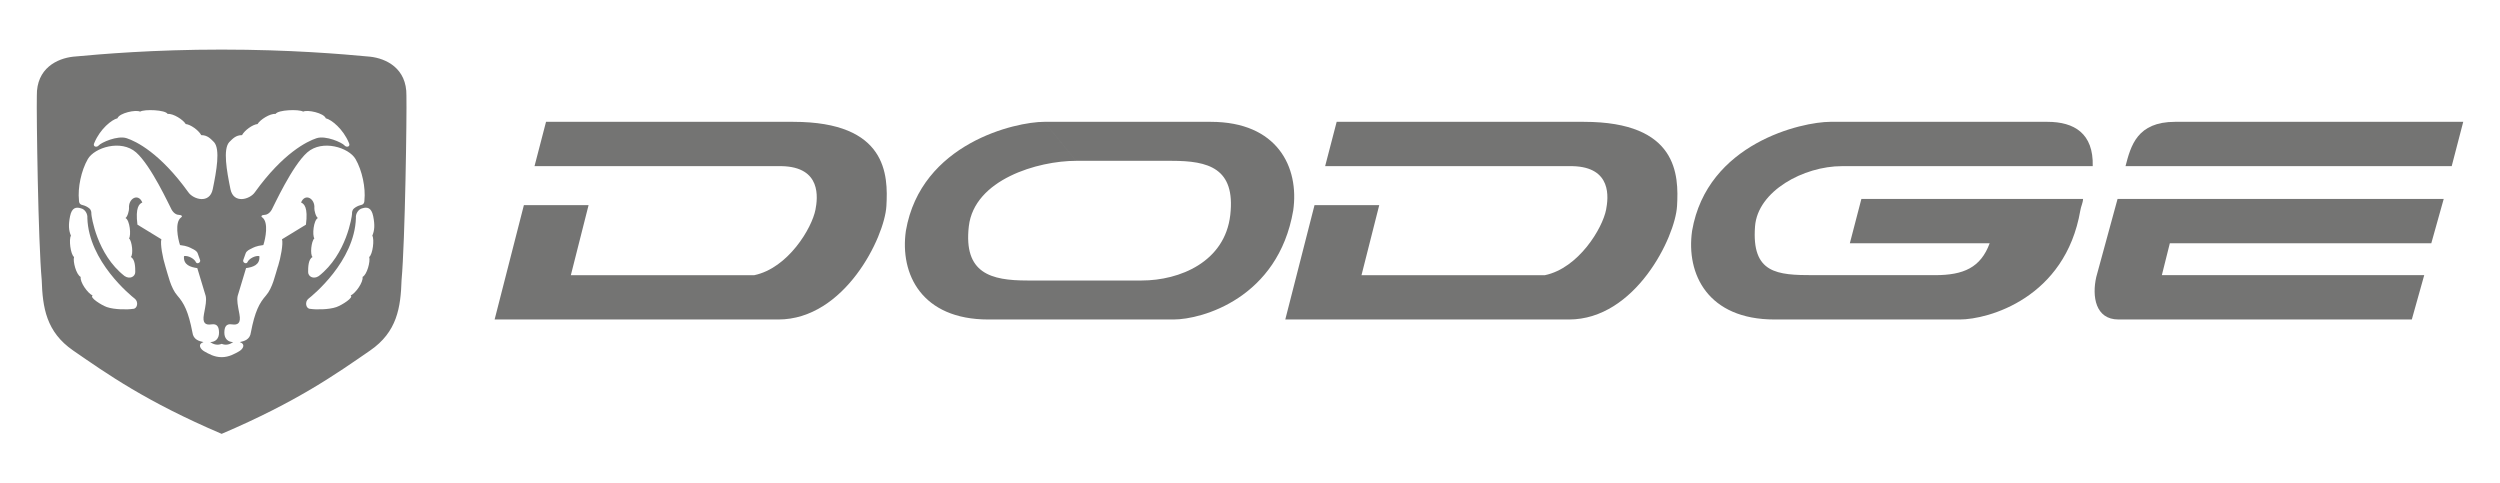 <svg xmlns="http://www.w3.org/2000/svg" id="uuid-0a420f1a-dcb2-45b0-826f-83b4bfb50a11" data-name="Layer_1" width="2500" height="483.43" viewBox="0 0 2500 483.43"><defs><style>      .uuid-50a06bbe-e1c4-4b9e-be84-db3c2c21f758 {        fill: #747473;      }    </style></defs><path class="uuid-50a06bbe-e1c4-4b9e-be84-db3c2c21f758" d="M219.78,344.6c-.15.06-.18.07,0,0h0Z"></path><path class="uuid-50a06bbe-e1c4-4b9e-be84-db3c2c21f758" d="M793.32,121.83h-247.29l-11.52,44.32h247.29c39.88.88,35.9,31.81,33.68,43.44-3.54,18.61-27.47,58.51-61.15,65.58h-183.48l17.72-70.01h-64.69l-29.26,114.34h283.64c66.47,0,106.37-82.42,108.14-113.46,1.78-31.04.88-84.2-93.07-84.2Z"></path><path class="uuid-50a06bbe-e1c4-4b9e-be84-db3c2c21f758" d="M1583.95,121.83h-247.28l-11.53,44.32h247.31c39.87.88,35.87,31.81,33.67,43.44-3.54,18.61-27.48,58.51-61.15,65.58h-183.47l17.73-70.01h-64.72l-29.23,114.34h283.64c66.47,0,106.34-82.42,108.12-113.46s.88-84.2-93.07-84.2Z"></path><path class="uuid-50a06bbe-e1c4-4b9e-be84-db3c2c21f758" d="M1210.79,121.83h0s-166.62,0-166.62,0l31.91,39h95.72c36.34,0,63.81,7.09,58.49,54.07s-50.53,65.6-88.64,65.6h-114.33c-36.35,0-63.82-7.09-58.51-54.08,5.33-46.96,69.14-65.59,107.26-65.59l-31.91-39c-28.36,0-123.21,21.27-138.28,109.02-6.2,43.45,15.97,88.64,82.44,88.64h185.23c28.36,0,104.6-21.28,119.67-109.02,6.21-43.44-15.95-88.64-82.44-88.64Z"></path><path class="uuid-50a06bbe-e1c4-4b9e-be84-db3c2c21f758" d="M221.25,344.01c-.09.04-.2.08-.31.12.09-.04.2-.08.31-.12Z"></path><path class="uuid-50a06bbe-e1c4-4b9e-be84-db3c2c21f758" d="M2092.73,165.96c0,.12,0,.18,0,.18,0-.06,0-.12,0-.18Z"></path><path class="uuid-50a06bbe-e1c4-4b9e-be84-db3c2c21f758" d="M370.09,56.68c-28.36-2.66-80.22-7.09-148.46-7.09s-120.1,4.44-148.46,7.09c-15.95,1.78-36.78,11.52-36.33,39-.44,19.51,1.32,145.37,4.88,184.37.88,27.5,4.44,51.85,31.46,70.48,34.03,23.44,72.68,50.97,148.46,83.32,75.78-32.35,114.43-59.88,148.46-83.32,27.03-18.62,30.58-42.99,31.46-70.48,3.54-39,5.32-164.87,4.86-184.37.44-27.48-20.39-37.24-36.34-39ZM229.07,142.32c-.14.16-.28.32-.41.47.18-.21.33-.37.41-.47ZM226.77,144.95c-.12.14-.22.26-.29.33.06-.07.15-.17.29-.33ZM229.16,142.22c3.54-3.54,6.64-7.09,12.85-7.09,2.66-4.88,10.64-10.64,15.51-11.08,2.66-4.42,12.41-10.64,18.17-10.19,2.22-3.99,23.05-4.88,27.48-2.22,3.99-2.22,20.82,1.34,22.59,6.65,5.76,1.34,17.29,10.64,23.05,24.37,2.2,3.98-2.22,5.32-4.44,2.66-2.22-2.66-18.62-10.19-27.92-7.08s-33.24,14.62-61.61,54.06c-4.88,7.09-21.28,11.97-24.38-3.1-3.83-18.65-7.52-39.88-1.31-46.98ZM216.81,145.33c-.05-.05-.15-.17-.33-.37.16.18.27.31.33.37ZM214.49,142.67c-.15-.17-.27-.31-.33-.38.12.13.23.26.33.38ZM94.42,142.66c5.76-13.73,17.29-23.03,23.05-24.37,1.78-5.32,18.61-8.87,22.61-6.65,4.44-2.66,25.27-1.78,27.48,2.22,5.76-.44,15.51,5.77,18.17,10.19,4.88.44,12.85,6.2,15.51,11.08,6.21,0,9.31,3.55,12.85,7.09,6.2,7.09,2.5,28.33-1.35,46.98-3.1,15.07-19.49,10.19-24.37,3.1-28.36-39.44-52.29-50.96-61.61-54.06-9.3-3.11-25.69,4.42-27.91,7.08-2.22,2.66-6.65,1.32-4.44-2.66ZM132.99,308.85c-5.32.88-18.61.88-26.15-1.78-5.56-1.98-17.73-9.75-14.18-11.53-4.89-2.2-12.85-13.31-11.97-18.62-4.44-2.2-7.98-15.5-6.65-19.93-3.55-2.66-5.32-17.74-3.1-21.27-2.22-5.32-2.66-10.64-.88-19.49,1.78-8.86,6.21-9.31,10.64-7.98h0s.1.02.25.05c.15.03.35.07.56.11.23.05.47.09.67.14-.17-.03-.39-.08-.67-.14-.16-.03-.36-.07-.56-.11-.09-.02-.16-.03-.25-.05,4.42.9,7.08,5.77,6.65,9.77,1.34,43.42,43.44,77.55,47.42,80.66,3.98,3.09,2.66,10.18-1.78,10.18ZM277.92,266.32c-2.66,8.4-5.32,21.71-11.97,29.23-6.64,7.55-11.08,15.95-15.06,36.78-.88,7.55-7.09,8.87-11.08,9.75,6.21,2.23,3.1,7.09-.88,9.33-3.99,2.2-9.74,5.75-17.29,5.75s-13.29-3.54-17.29-5.75c-3.98-2.23-7.08-7.09-.88-9.33-3.99-.88-10.19-2.2-11.08-9.75-3.99-20.82-8.42-29.23-15.07-36.78-6.65-7.52-9.31-20.82-11.97-29.23-2.66-8.43-5.32-22.62-3.98-27.05l-23.94-14.62c-2.2-17.29,1.78-20.83,4.88-22.15-3.99-9.75-14.18-3.99-13.29,5.76.16,1.76-1.34,8.42-3.54,9.75,4.42,2.22,5.76,17.28,3.54,20.38,3.1,2.67,4.42,16.42,1.78,18.62,4.44,2.23,4.44,10.64,4.44,15.07s-5.33,7.55-10.64,3.98c-27.92-21.71-33.24-60.26-33.24-62.03s0-3.99-2.22-5.76c-1.82-1.47-3.94-2.53-6.21-3.1-2.2-.44-3.98-1.34-3.98-4.88-1.34-12.41,2.22-29.69,8.86-41.22,6.65-11.52,33.24-19.95,48.31-6.65s33.24,53.19,35.46,57.17c2.22,3.98,5.32,5.32,7.54,5.32s3.98,1.34,1.76,2.66c-6.2,4.88-3.1,20.82-.88,27.48,7.54.88,10.19,2.66,11.96,3.54,1.76.88,4.88,2.2,5.76,4.86l2.22,6.21c1.34,2.66-2.66,4.89-3.99,2.66-1.34-3.54-7.98-7.09-11.97-6.21-.88,8.87,6.65,11.09,13.29,11.98l8.42,27.91c.89,4.44,0,8.87-1.76,18.16-1.78,9.3,1.76,11.08,7.54,10.21,5.76-.91,7.54,2.63,7.54,8.4s-3.54,9.3-8.87,9.3c3.1,2.23,7.09,3.55,11.53,1.78,4.44,1.78,8.42.45,11.52-1.78-5.32,0-8.86-3.54-8.86-9.3s1.78-9.33,7.54-8.4c5.76.86,9.31-.91,7.54-10.21s-2.66-13.73-1.78-18.16l8.42-27.91c6.64-.88,14.18-3.11,13.29-11.98-3.99-.88-10.64,2.66-11.97,6.21-1.34,2.23-5.32,0-3.99-2.66l2.22-6.21c.88-2.66,3.98-3.98,5.76-4.86s4.44-2.66,11.97-3.54c2.22-6.67,5.32-22.61-.88-27.48-2.22-1.32-.45-2.66,1.78-2.66s5.32-1.34,7.54-5.32c2.2-3.99,20.39-43.88,35.46-57.17,15.06-13.29,41.66-4.86,48.3,6.65,6.65,11.53,10.19,28.81,8.87,41.22,0,3.54-1.78,4.44-3.98,4.88-2.27.58-4.39,1.64-6.21,3.1-2.22,1.78-2.22,3.99-2.22,5.76s-5.32,40.32-33.24,62.03c-5.32,3.57-10.64.45-10.64-3.98s0-12.84,4.44-15.07c-2.67-2.2-1.34-15.94,1.78-18.62-2.22-3.1-.88-18.16,3.54-20.38-2.22-1.34-3.71-7.99-3.54-9.75.88-9.75-9.3-15.51-13.29-5.76,3.1,1.34,7.09,4.88,4.88,22.15l-23.93,14.62c1.34,4.44-1.34,18.62-3.99,27.05ZM362.3,208.3c-.14.03-.33.07-.53.11-.26.05-.53.11-.75.15.18-.04.42-.09.75-.15.15-.03.34-.07.53-.11ZM369.21,256.99c1.34,4.44-2.22,17.73-6.65,19.93.9,5.32-7.09,16.42-11.96,18.62,3.54,1.78-8.61,9.55-14.18,11.53-7.54,2.66-20.83,2.66-26.15,1.78-4.44,0-5.77-7.09-1.78-10.18,3.99-3.11,46.09-37.24,47.42-80.66-.45-3.99,2.21-8.87,6.64-9.77h0c4.44-1.34,8.87-.88,10.64,7.98,1.78,8.86,1.34,14.18-.88,19.49,2.22,3.53.44,18.61-3.1,21.27Z"></path><path class="uuid-50a06bbe-e1c4-4b9e-be84-db3c2c21f758" d="M2092.75,165.23c0,.33-.02.58-.02.74,0-.25.01-.49.02-.74Z"></path><path class="uuid-50a06bbe-e1c4-4b9e-be84-db3c2c21f758" d="M2096.28,276.93c-4.44,19.51-.88,42.55,22.17,42.55h293.36l12.41-44.33h-262.37l7.98-31.89h261.47l12.41-44.32h-326.15l-21.28,77.99Z"></path><path class="uuid-50a06bbe-e1c4-4b9e-be84-db3c2c21f758" d="M2175.16,121.83c-38.12,0-44.33,23.93-49.65,44.32h326.19l11.53-44.32h-288.07Z"></path><path class="uuid-50a06bbe-e1c4-4b9e-be84-db3c2c21f758" d="M2093.12,151.6c0,.05,0,.17,0,.35,0-.18,0-.3,0-.35Z"></path><path class="uuid-50a06bbe-e1c4-4b9e-be84-db3c2c21f758" d="M2093.07,153.5c-.01.53-.03,1.14-.05,1.8.02-.71.04-1.31.05-1.8Z"></path><path class="uuid-50a06bbe-e1c4-4b9e-be84-db3c2c21f758" d="M2092.93,158.76c-.03,1.17-.06,2.35-.09,3.4.03-1.26.07-2.39.09-3.4Z"></path><path class="uuid-50a06bbe-e1c4-4b9e-be84-db3c2c21f758" d="M2047.51,121.83h-217.14c-28.36,0-123.21,21.27-138.28,109.02-6.21,43.45,15.95,88.64,82.42,88.64h185.26c28.38,0,105.48-21.28,120.55-109.02.56-3.84,2.63-7.69,2.74-11.53h-221.68l-11.53,44.3h139.83c-9.03,24.45-26.15,31.92-54.72,31.92h-121.44c-36.35,0-62.03-1.6-58.49-48.74,2.63-35.46,48.74-60.27,86.86-60.27h250.84c.89-32.8-18.61-44.32-45.21-44.32Z"></path><path class="uuid-50a06bbe-e1c4-4b9e-be84-db3c2c21f758" d="M2092.83,162.16c-.02.64-.04,1.32-.06,2.03.02-.59.03-1.28.06-2.03Z"></path></svg>
